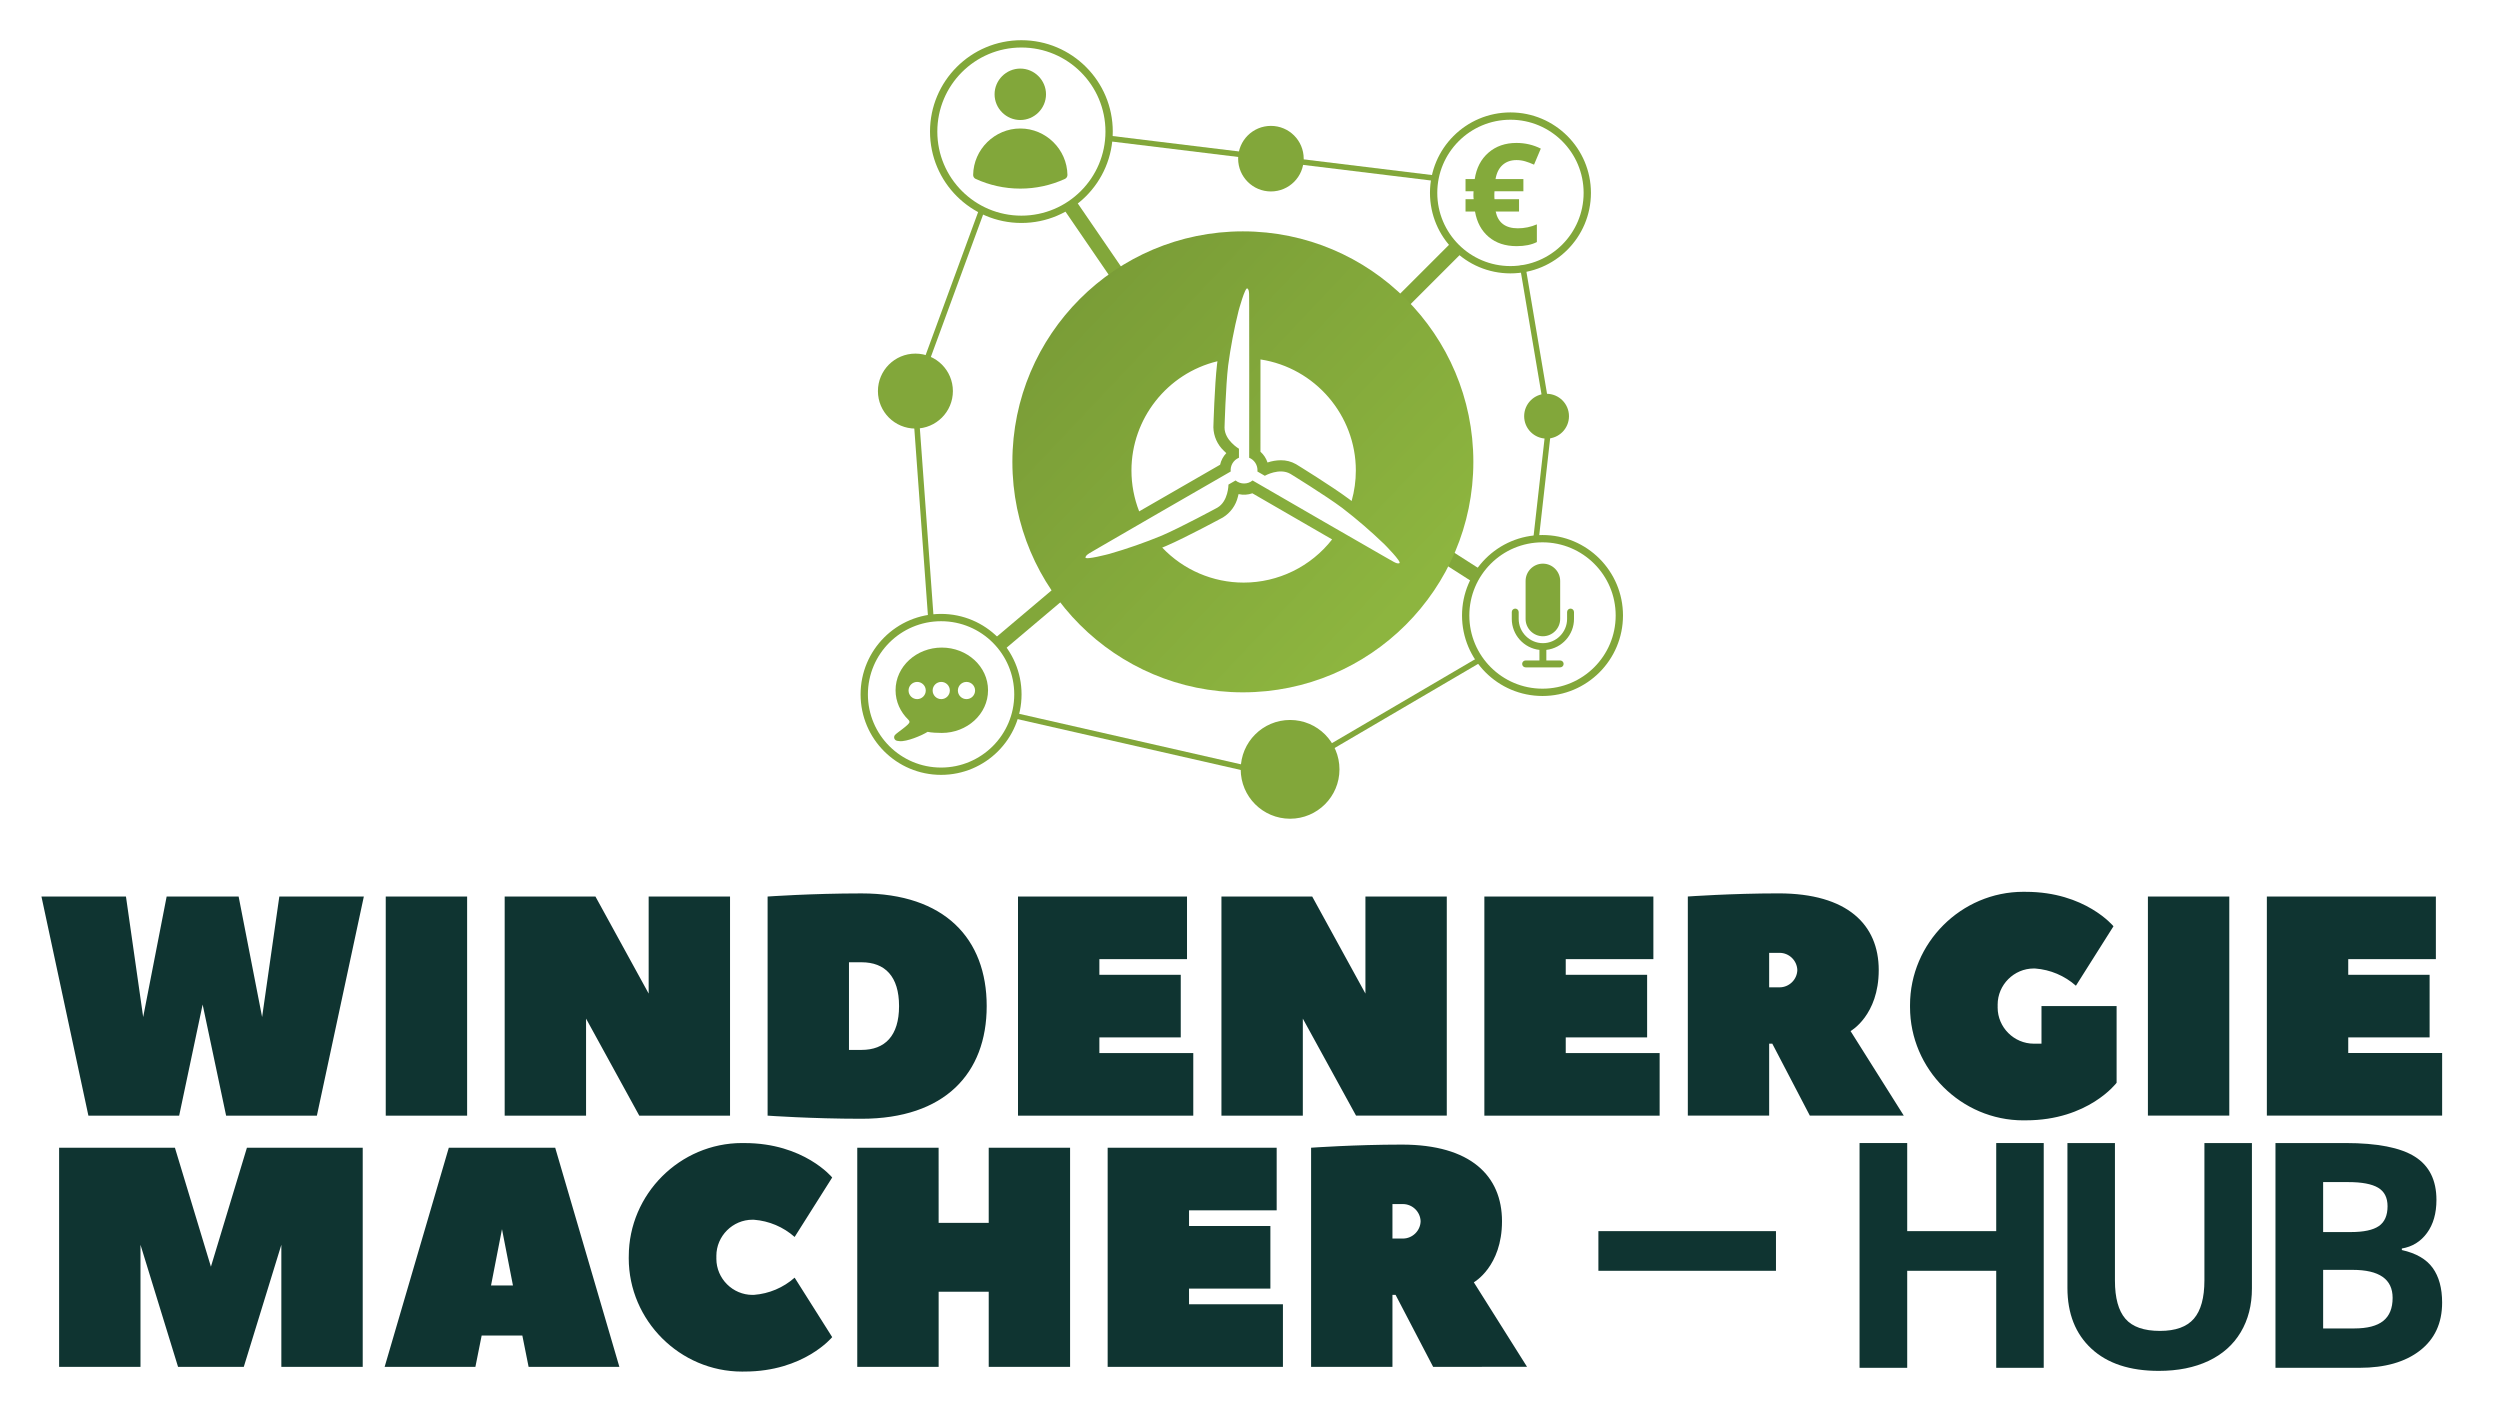 <?xml version="1.0" encoding="UTF-8" standalone="no"?>
<!DOCTYPE svg PUBLIC "-//W3C//DTD SVG 1.1//EN" "http://www.w3.org/Graphics/SVG/1.1/DTD/svg11.dtd">
<svg width="100%" height="100%" viewBox="0 0 342 194" version="1.1" xmlns="http://www.w3.org/2000/svg" xmlns:xlink="http://www.w3.org/1999/xlink" xml:space="preserve" xmlns:serif="http://www.serif.com/" style="fill-rule:evenodd;clip-rule:evenodd;stroke-linecap:round;stroke-linejoin:round;stroke-miterlimit:1.5;">
    <rect id="Logo-Vertical" x="0" y="0" width="341.636" height="194" style="fill:none;"/>
    <g id="Gruppe_335">
        <g id="Wort">
            <path id="Pfad_4162" d="M32.645,122.646l-9.848,-0l-3.211,16.485l-2.355,-16.485l-11.561,-0l6.423,29.973l12.417,-0l3.211,-15.2l3.211,15.2l12.418,-0l6.423,-29.973l-11.561,-0l-2.355,16.485l-3.212,-16.485Zm31.257,-0l-11.132,-0l0,29.973l11.132,-0l0,-29.973Zm23.55,29.973l12.417,-0l0,-29.973l-11.132,-0l0,13.274l-7.279,-13.274l-12.418,-0l0,29.973l11.133,-0l0,-13.274l7.279,13.274Zm28.688,-8.992l0,-11.989l1.713,-0c3.211,-0 5.138,1.927 5.138,5.995c0,4.068 -1.927,5.995 -5.138,5.995l-1.713,-0.001Zm18.84,-5.995c0,-9.206 -5.738,-15.414 -17.127,-15.414c-6.851,-0 -12.845,0.428 -12.845,0.428l0,29.973c0,-0 5.995,0.428 12.845,0.428c11.389,-0 17.127,-6.209 17.127,-15.414l0,-0.001Zm15.414,4.282l11.133,-0l0,-8.564l-11.133,-0l0,-2.141l11.989,-0l0,-8.564l-23.121,-0l0,29.974l23.978,-0l0,-8.564l-12.846,-0l0,-2.141Zm35.111,10.7l12.415,-0l0,-29.968l-11.13,-0l0,13.274l-7.279,-13.274l-12.418,-0l0,29.973l11.133,-0l0,-13.274l7.279,13.269Zm28.688,-10.7l11.133,-0l0,-8.564l-11.133,-0l0,-2.141l11.989,-0l0,-8.564l-23.122,-0l0,29.974l23.978,-0l0,-8.564l-12.845,-0l0,-2.141Zm46.243,10.7l-7.279,-11.561c0,-0 3.854,-2.141 3.854,-8.349c0,-6.208 -4.282,-10.49 -13.7,-10.49c-6.423,-0 -12.417,0.428 -12.417,0.428l0,29.977l11.126,-0l0,-9.848l0.428,-0l5.138,9.848l12.85,-0.005Zm-18.416,-17.551l0,-4.71l1.285,-0c0.047,-0.003 0.094,-0.004 0.14,-0.004c1.307,-0 2.391,1.053 2.429,2.359c-0.038,1.306 -1.122,2.359 -2.429,2.359c-0.046,-0 -0.093,-0.002 -0.14,-0.004l-1.285,-0Zm36.4,7.708c-0.065,0.002 -0.13,0.004 -0.195,0.004c-2.713,-0 -4.947,-2.234 -4.947,-4.947c0,-0.065 0.002,-0.13 0.004,-0.195c-0.002,-0.065 -0.004,-0.131 -0.004,-0.196c0,-2.714 2.234,-4.947 4.947,-4.947c0.065,-0 0.13,0.001 0.195,0.004c2.063,0.156 4.018,0.984 5.566,2.355l5.138,-8.135c0,-0 -3.854,-4.71 -11.989,-4.71c-0.114,-0.003 -0.229,-0.004 -0.343,-0.004c-8.503,-0 -15.5,6.997 -15.5,15.5c-0,0.044 -0,0.089 0,0.133c-0,0.044 -0,0.088 -0,0.133c-0,8.503 6.997,15.5 15.5,15.5c0.114,-0 0.229,-0.002 0.343,-0.004c8.564,-0 12.417,-5.138 12.417,-5.138l0,-10.49l-10.276,-0l0,5.138l-0.856,-0.001Zm26.547,-20.124l-11.133,-0l0,29.972l11.133,-0l0,-29.972Zm16.271,19.268l11.132,-0l0,-8.564l-11.132,-0l0,-2.141l11.989,-0l0,-8.564l-23.122,-0l0,29.973l23.978,-0l0,-8.564l-12.845,-0l0,-2.14Z" style="fill:rgb(15,52,49);fill-rule:nonzero;"/>
            <path id="Pfad_4161" d="M33.35,186.986l5.138,-16.7l0,16.7l11.132,-0l0,-29.973l-15.842,-0l-4.924,16.271l-4.924,-16.271l-15.843,-0l0,29.973l11.133,-0l0,-16.7l5.138,16.7l8.992,-0Zm42.603,-29.973l-14.558,-0l-8.777,29.973l12.417,-0l0.856,-4.282l5.566,-0l0.856,4.282l12.418,-0c0,-0 -8.735,-29.801 -8.778,-29.973Zm-8.781,18.84l1.5,-7.707l1.5,7.707l-3,-0Zm18.84,-3.854c-0,0.044 -0,0.088 -0,0.133c-0,8.503 6.997,15.5 15.5,15.5c0.114,-0 0.229,-0.002 0.343,-0.004c8.135,-0 11.989,-4.71 11.989,-4.71l-5.138,-8.135c-1.548,1.371 -3.503,2.198 -5.566,2.355c-0.065,0.003 -0.13,0.004 -0.195,0.004c-2.713,-0 -4.947,-2.233 -4.947,-4.947c0,-0.065 0.002,-0.13 0.004,-0.195c-0.002,-0.065 -0.004,-0.13 -0.004,-0.195c0,-2.714 2.234,-4.947 4.947,-4.947c0.065,0 0.13,0.001 0.195,0.004c2.063,0.157 4.018,0.984 5.566,2.355l5.138,-8.135c0,-0 -3.854,-4.71 -11.989,-4.71c-0.113,-0.003 -0.226,-0.004 -0.339,-0.004c-8.503,0 -15.5,6.997 -15.5,15.5c-0,0.044 -0,0.088 0,0.132l-0.004,-0.001Zm42.39,-14.986l-11.129,-0l0,29.973l11.133,-0l0,-10.277l6.851,-0l0,10.277l11.13,-0l0,-29.973l-11.131,-0l0,10.276l-6.851,-0l-0.003,-10.276Zm34.254,19.268l11.133,-0l0,-8.564l-11.129,-0l0,-2.141l11.989,-0l0,-8.564l-23.122,-0l0,29.974l23.978,-0l0,-8.564l-12.845,-0l-0.004,-2.141Zm46.243,10.7l-7.279,-11.561c0,-0 3.854,-2.141 3.854,-8.349c0,-6.208 -4.282,-10.49 -13.7,-10.49c-6.423,-0 -12.417,0.428 -12.417,0.428l0,29.977l11.13,-0l0,-9.848l0.428,-0l5.138,9.848l12.846,-0.005Zm-18.412,-17.551l0,-4.71l1.285,-0c0.047,-0.003 0.094,-0.004 0.14,-0.004c1.307,-0 2.391,1.053 2.429,2.359c-0.038,1.306 -1.122,2.359 -2.429,2.359c-0.046,-0 -0.093,-0.001 -0.14,-0.004l-1.285,-0Z" style="fill:rgb(15,52,49);fill-rule:nonzero;"/>
            <path d="M279.582,187.116l-6.499,0l0,-13.271l-12.177,0l-0,13.271l-6.52,0l0,-30.748l6.52,0l-0,12.051l12.177,0l0,-12.051l6.499,0l0,30.748Z" style="fill:rgb(15,52,49);fill-rule:nonzero;"/>
            <path d="M308.063,156.368l-0,19.896c-0,2.272 -0.508,4.263 -1.525,5.973c-1.016,1.711 -2.485,3.022 -4.406,3.933c-1.921,0.911 -4.192,1.367 -6.814,1.367c-3.954,0 -7.025,-1.013 -9.212,-3.039c-2.187,-2.026 -3.281,-4.799 -3.281,-8.318l0,-19.812l6.499,0l-0,18.824c-0,2.369 0.477,4.108 1.43,5.215c0.953,1.108 2.531,1.662 4.732,1.662c2.131,-0 3.677,-0.557 4.638,-1.672c0.96,-1.115 1.44,-2.864 1.44,-5.248l0,-18.781l6.499,0Z" style="fill:rgb(15,52,49);fill-rule:nonzero;"/>
            <path d="M311.285,156.368l9.569,0c4.361,0 7.526,0.621 9.496,1.862c1.97,1.24 2.955,3.214 2.955,5.92c0,1.837 -0.431,3.344 -1.293,4.522c-0.863,1.177 -2.009,1.886 -3.439,2.124l0,0.21c1.949,0.435 3.355,1.248 4.217,2.44c0.862,1.192 1.293,2.776 1.293,4.753c0,2.804 -1.013,4.992 -3.039,6.562c-2.026,1.57 -4.777,2.355 -8.255,2.355l-11.504,0l0,-30.748Zm6.52,12.178l3.786,-0c1.766,-0 3.046,-0.274 3.838,-0.821c0.792,-0.547 1.188,-1.451 1.188,-2.713c0,-1.178 -0.431,-2.022 -1.293,-2.534c-0.863,-0.512 -2.226,-0.768 -4.091,-0.768l-3.428,0l-0,6.836Zm-0,5.173l-0,8.013l4.248,0c1.795,0 3.12,-0.343 3.975,-1.03c0.855,-0.687 1.283,-1.739 1.283,-3.155c0,-2.552 -1.823,-3.828 -5.468,-3.828l-4.038,0Z" style="fill:rgb(15,52,49);fill-rule:nonzero;"/>
            <rect x="218.661" y="168.419" width="24.292" height="5.426" style="fill:rgb(15,52,49);fill-rule:nonzero;"/>
        </g>
        <g id="Symbol">
            <g>
                <g>
                    <g>
                        <circle cx="139.727" cy="18.001" r="12.001" style="fill:none;stroke:rgb(130,167,58);stroke-width:1px;"/>
                        <path d="M136.058,12.9c0,-1.93 1.589,-3.518 3.519,-3.518c1.93,-0 3.518,1.588 3.518,3.518c0,1.931 -1.588,3.519 -3.518,3.519c-1.93,-0 -3.519,-1.588 -3.519,-3.519Zm-2.931,11.029c0.054,-3.5 2.949,-6.35 6.45,-6.35c3.501,-0 6.395,2.85 6.45,6.35c0.004,0.233 -0.131,0.446 -0.342,0.544c-1.916,0.878 -4,1.332 -6.108,1.329c-2.179,-0 -4.248,-0.476 -6.108,-1.329c-0.212,-0.098 -0.346,-0.311 -0.342,-0.544Z" style="fill:rgb(130,167,58);"/>
                    </g>
                    <path d="M156.426,40.953l-9.309,-13.594l-1.669,1.143l9.309,13.594l1.669,-1.143Z" style="fill:rgb(130,167,58);"/>
                </g>
                <g>
                    <g>
                        <circle cx="128.739" cy="94.992" r="10.51" style="fill:none;stroke:rgb(130,167,58);stroke-width:1px;"/>
                        <path d="M123.06,101.389c-0.116,-0.012 -0.231,-0.028 -0.346,-0.048c-0.231,-0.042 -0.4,-0.245 -0.4,-0.479c-0,-0.116 0.04,-0.227 0.115,-0.315c0.266,-0.314 1.904,-1.348 1.984,-1.751c0.015,-0.075 -0.014,-0.206 -0.165,-0.353c-1.07,-1.041 -1.735,-2.453 -1.735,-4.017c0,-3.263 2.873,-5.838 6.326,-5.838c3.452,-0 6.325,2.575 6.325,5.838c0,3.263 -2.873,5.839 -6.325,5.839c-0.541,-0 -1.437,-0.031 -1.939,-0.15c-0.821,0.516 -2.876,1.37 -3.84,1.274Zm9.155,-8.103c-0.649,-0 -1.177,0.527 -1.177,1.177c0,0.649 0.528,1.177 1.177,1.177c0.65,-0 1.177,-0.528 1.177,-1.177c0,-0.65 -0.527,-1.177 -1.177,-1.177Zm-6.747,-0c-0.65,-0 -1.177,0.527 -1.177,1.177c-0,0.649 0.527,1.177 1.177,1.177c0.649,-0 1.177,-0.528 1.177,-1.177c-0,-0.65 -0.528,-1.177 -1.177,-1.177Zm3.294,-0c-0.65,-0 -1.177,0.527 -1.177,1.177c-0,0.649 0.527,1.177 1.177,1.177c0.649,-0 1.176,-0.528 1.176,-1.177c0,-0.65 -0.527,-1.177 -1.176,-1.177Z" style="fill:rgb(130,167,58);"/>
                    </g>
                    <path d="M148.592,76.762l-12.364,10.442l1.306,1.545l12.364,-10.441l-1.306,-1.546Z" style="fill:rgb(130,167,58);"/>
                </g>
                <g>
                    <g>
                        <circle cx="211.015" cy="84.201" r="10.51" style="fill:none;stroke:rgb(130,167,58);stroke-width:1px;"/>
                        <g>
                            <path d="M208.702,79.472c0,-1.297 1.068,-2.365 2.365,-2.365c1.298,-0 2.365,1.068 2.365,2.365l0,5.202c0,1.298 -1.067,2.365 -2.365,2.365c-1.297,0 -2.365,-1.067 -2.365,-2.365l0,-5.202Z" style="fill:rgb(130,167,58);fill-rule:nonzero;"/>
                            <path d="M207.284,83.256c0.259,-0 0.473,0.213 0.473,0.473l-0,0.945c-0,1.817 1.494,3.311 3.31,3.311c1.817,0 3.311,-1.494 3.311,-3.311l0,-0.945c0,-0.26 0.214,-0.473 0.473,-0.473c0.259,-0 0.473,0.213 0.473,0.473l-0,0.945c-0,2.158 -1.64,3.991 -3.784,4.231l0,1.445l1.892,0c0.26,0 0.473,0.214 0.473,0.473c0,0.259 -0.213,0.473 -0.473,0.473l-4.73,-0c-0.259,-0 -0.473,-0.214 -0.473,-0.473c0,-0.259 0.214,-0.473 0.473,-0.473l1.892,0l0,-1.445c-2.144,-0.24 -3.783,-2.073 -3.783,-4.231l-0,-0.945c-0,-0.26 0.213,-0.473 0.473,-0.473Z" style="fill:rgb(130,167,58);fill-rule:nonzero;"/>
                        </g>
                    </g>
                    <path d="M202.487,77.876l-5.642,-3.607l-1.09,1.705l5.642,3.607l1.09,-1.705Z" style="fill:rgb(130,167,58);"/>
                </g>
                <g>
                    <g>
                        <circle cx="206.63" cy="26.389" r="10.51" style="fill:none;stroke:rgb(130,167,58);stroke-width:1px;"/>
                        <path d="M207.454,21.899c-0.769,0 -1.402,0.223 -1.9,0.667c-0.498,0.445 -0.82,1.089 -0.965,1.934l3.811,-0l0,1.664l-3.953,0l-0.019,0.331l0,0.445l0.019,0.312l3.357,-0l0,1.683l-3.196,0c0.322,1.532 1.333,2.298 3.036,2.298c0.901,0 1.768,-0.18 2.6,-0.539l0,2.421c-0.731,0.372 -1.655,0.558 -2.771,0.558c-1.544,-0 -2.815,-0.419 -3.811,-1.258c-0.996,-0.838 -1.623,-1.998 -1.881,-3.48l-1.296,0l-0,-1.683l1.116,-0c-0.025,-0.145 -0.038,-0.341 -0.038,-0.586l0.019,-0.502l-1.097,0l-0,-1.664l1.258,-0c0.233,-1.526 0.86,-2.731 1.882,-3.617c1.021,-0.886 2.298,-1.329 3.829,-1.329c1.186,0 2.295,0.259 3.329,0.776l-0.927,2.194c-0.435,-0.196 -0.841,-0.349 -1.219,-0.459c-0.379,-0.11 -0.773,-0.166 -1.183,-0.166Z" style="fill:rgb(132,170,59);fill-rule:nonzero;"/>
                    </g>
                    <path d="M198.492,33.221l-7.657,7.656l1.431,1.431l7.657,-7.657l-1.431,-1.43Z" style="fill:rgb(130,167,58);"/>
                </g>
                <circle cx="176.484" cy="105.247" r="6.255" style="fill:rgb(130,167,58);stroke:rgb(130,167,58);stroke-width:1px;"/>
                <circle cx="211.571" cy="56.936" r="2.566" style="fill:rgb(130,167,58);stroke:rgb(130,167,58);stroke-width:1px;"/>
                <circle cx="173.862" cy="21.706" r="3.985" style="fill:rgb(130,167,58);stroke:rgb(130,167,58);stroke-width:1px;"/>
                <circle cx="125.228" cy="53.502" r="4.628" style="fill:rgb(130,167,58);stroke:rgb(130,167,58);stroke-width:1px;"/>
                <path d="M170.495,104.727l-31.485,-7.172l-0.168,0.74l31.484,7.172l0.169,-0.74Z" style="fill:rgb(130,167,58);"/>
                <path d="M202.086,90.009l-20.241,11.866l0.383,0.655l20.241,-11.866l-0.383,-0.655Z" style="fill:rgb(130,167,58);"/>
                <path d="M207.908,36.367l3.244,19.204l0.749,-0.126l-3.245,-19.204l-0.748,0.126Z" style="fill:rgb(130,167,58);"/>
                <path d="M211.36,59.417l-1.599,14.189l0.754,0.085l1.599,-14.189l-0.754,-0.085Z" style="fill:rgb(130,167,58);"/>
                <path d="M127.728,84.578l-1.937,-26.603l-0.757,0.055l1.938,26.603l0.756,-0.055Z" style="fill:rgb(130,167,58);"/>
                <path d="M127.094,49.502l7.634,-20.798l-0.712,-0.261l-7.635,20.798l0.713,0.261Z" style="fill:rgb(130,167,58);"/>
                <path d="M196.282,23.993l-44.49,-5.433l-0.092,0.754l44.49,5.432l0.092,-0.753Z" style="fill:rgb(130,167,58);"/>
            </g>
            <g id="Gruppe_332">
                <path id="Ellipse_4" d="M170.024,31.65c17.403,-0 31.531,14.128 31.531,31.531c0,17.402 -14.128,31.531 -31.531,31.531c-17.402,-0 -31.531,-14.129 -31.531,-31.531c0,-17.403 14.129,-31.531 31.531,-31.531Zm19.366,42.811c-1.83,-1.764 -3.758,-3.425 -5.773,-4.975c-2.301,-1.717 -7.089,-4.661 -7.089,-4.661c-1.52,-0.877 -3.501,0.263 -3.501,0.263l-1.014,-0.586c0.006,-0.062 0.01,-0.125 0.01,-0.188c-0.001,-0.74 -0.451,-1.411 -1.136,-1.692c0,-4.387 0.021,-19.104 0,-20.594c-0.026,-1.755 0.076,-2.302 -0.239,-2.566c-0.315,-0.265 -1.213,3.07 -1.213,3.07c-0.614,2.467 -1.09,4.967 -1.425,7.487c-0.336,2.851 -0.493,8.466 -0.493,8.466c-0,1.755 1.972,2.901 1.972,2.901l0,1.233c-0.751,0.306 -1.212,1.077 -1.128,1.883c-3.873,2.235 -16.494,9.502 -17.764,10.263c-1.506,0.9 -2.034,1.087 -2.104,1.491c-0.07,0.403 3.263,-0.483 3.263,-0.483c2.443,-0.702 4.845,-1.54 7.194,-2.511c2.639,-1.136 7.581,-3.811 7.581,-3.811c1.52,-0.877 1.523,-3.161 1.523,-3.161l0.974,-0.562c0.673,0.552 1.651,0.552 2.324,0c3.911,2.264 16.449,9.522 17.742,10.242c1.535,0.854 1.958,1.217 2.342,1.076c0.384,-0.142 -2.046,-2.585 -2.046,-2.585Zm-22.479,-10.887c0.132,-0.596 0.425,-1.144 0.846,-1.585c-0.109,-0.099 -0.226,-0.207 -0.341,-0.329c-0.877,-0.829 -1.39,-1.974 -1.425,-3.18l-0,-0.043c0.007,-0.231 0.164,-5.719 0.501,-8.607c0.017,-0.138 0.033,-0.276 0.052,-0.411c-6.877,1.661 -11.761,7.866 -11.761,14.941c0,1.914 0.358,3.813 1.055,5.596c3.85,-2.224 8.552,-4.932 11.073,-6.382Zm4.415,3.909c-0.606,0.217 -1.263,0.255 -1.89,0.109c-0.026,0.118 -0.056,0.24 -0.091,0.365c-0.28,1.174 -1.015,2.191 -2.042,2.825l-0.019,0.01l-0.019,0.011c-0.205,0.109 -5.034,2.72 -7.705,3.87c-0.187,0.082 -0.377,0.16 -0.568,0.238c2.898,3.055 6.928,4.788 11.139,4.788c4.725,-0 9.195,-2.182 12.103,-5.907c-3.8,-2.197 -8.403,-4.861 -10.908,-6.309Zm1.104,-5.686c0.447,0.396 0.781,0.904 0.966,1.473c0.584,-0.198 1.196,-0.302 1.812,-0.309c0.73,-0.009 1.45,0.177 2.084,0.538l0.019,0.011l0.017,0.01c0.199,0.122 4.874,3 7.205,4.738c0.122,0.092 0.246,0.184 0.368,0.279c0.383,-1.358 0.577,-2.762 0.577,-4.173c0,-7.558 -5.574,-14.05 -13.045,-15.193c0.006,4.416 0,9.74 -0.003,12.626Z" style="fill:url(#_Linear1);"/>
            </g>
        </g>
    </g>
    <defs>
        <linearGradient id="_Linear1" x1="0" y1="0" x2="1" y2="0" gradientUnits="userSpaceOnUse" gradientTransform="matrix(44.207,41.81,-41.81,44.207,148.331,40.163)"><stop offset="0" style="stop-color:rgb(122,157,55);stop-opacity:1"/><stop offset="1" style="stop-color:rgb(141,181,63);stop-opacity:1"/></linearGradient>
    </defs>
</svg>
